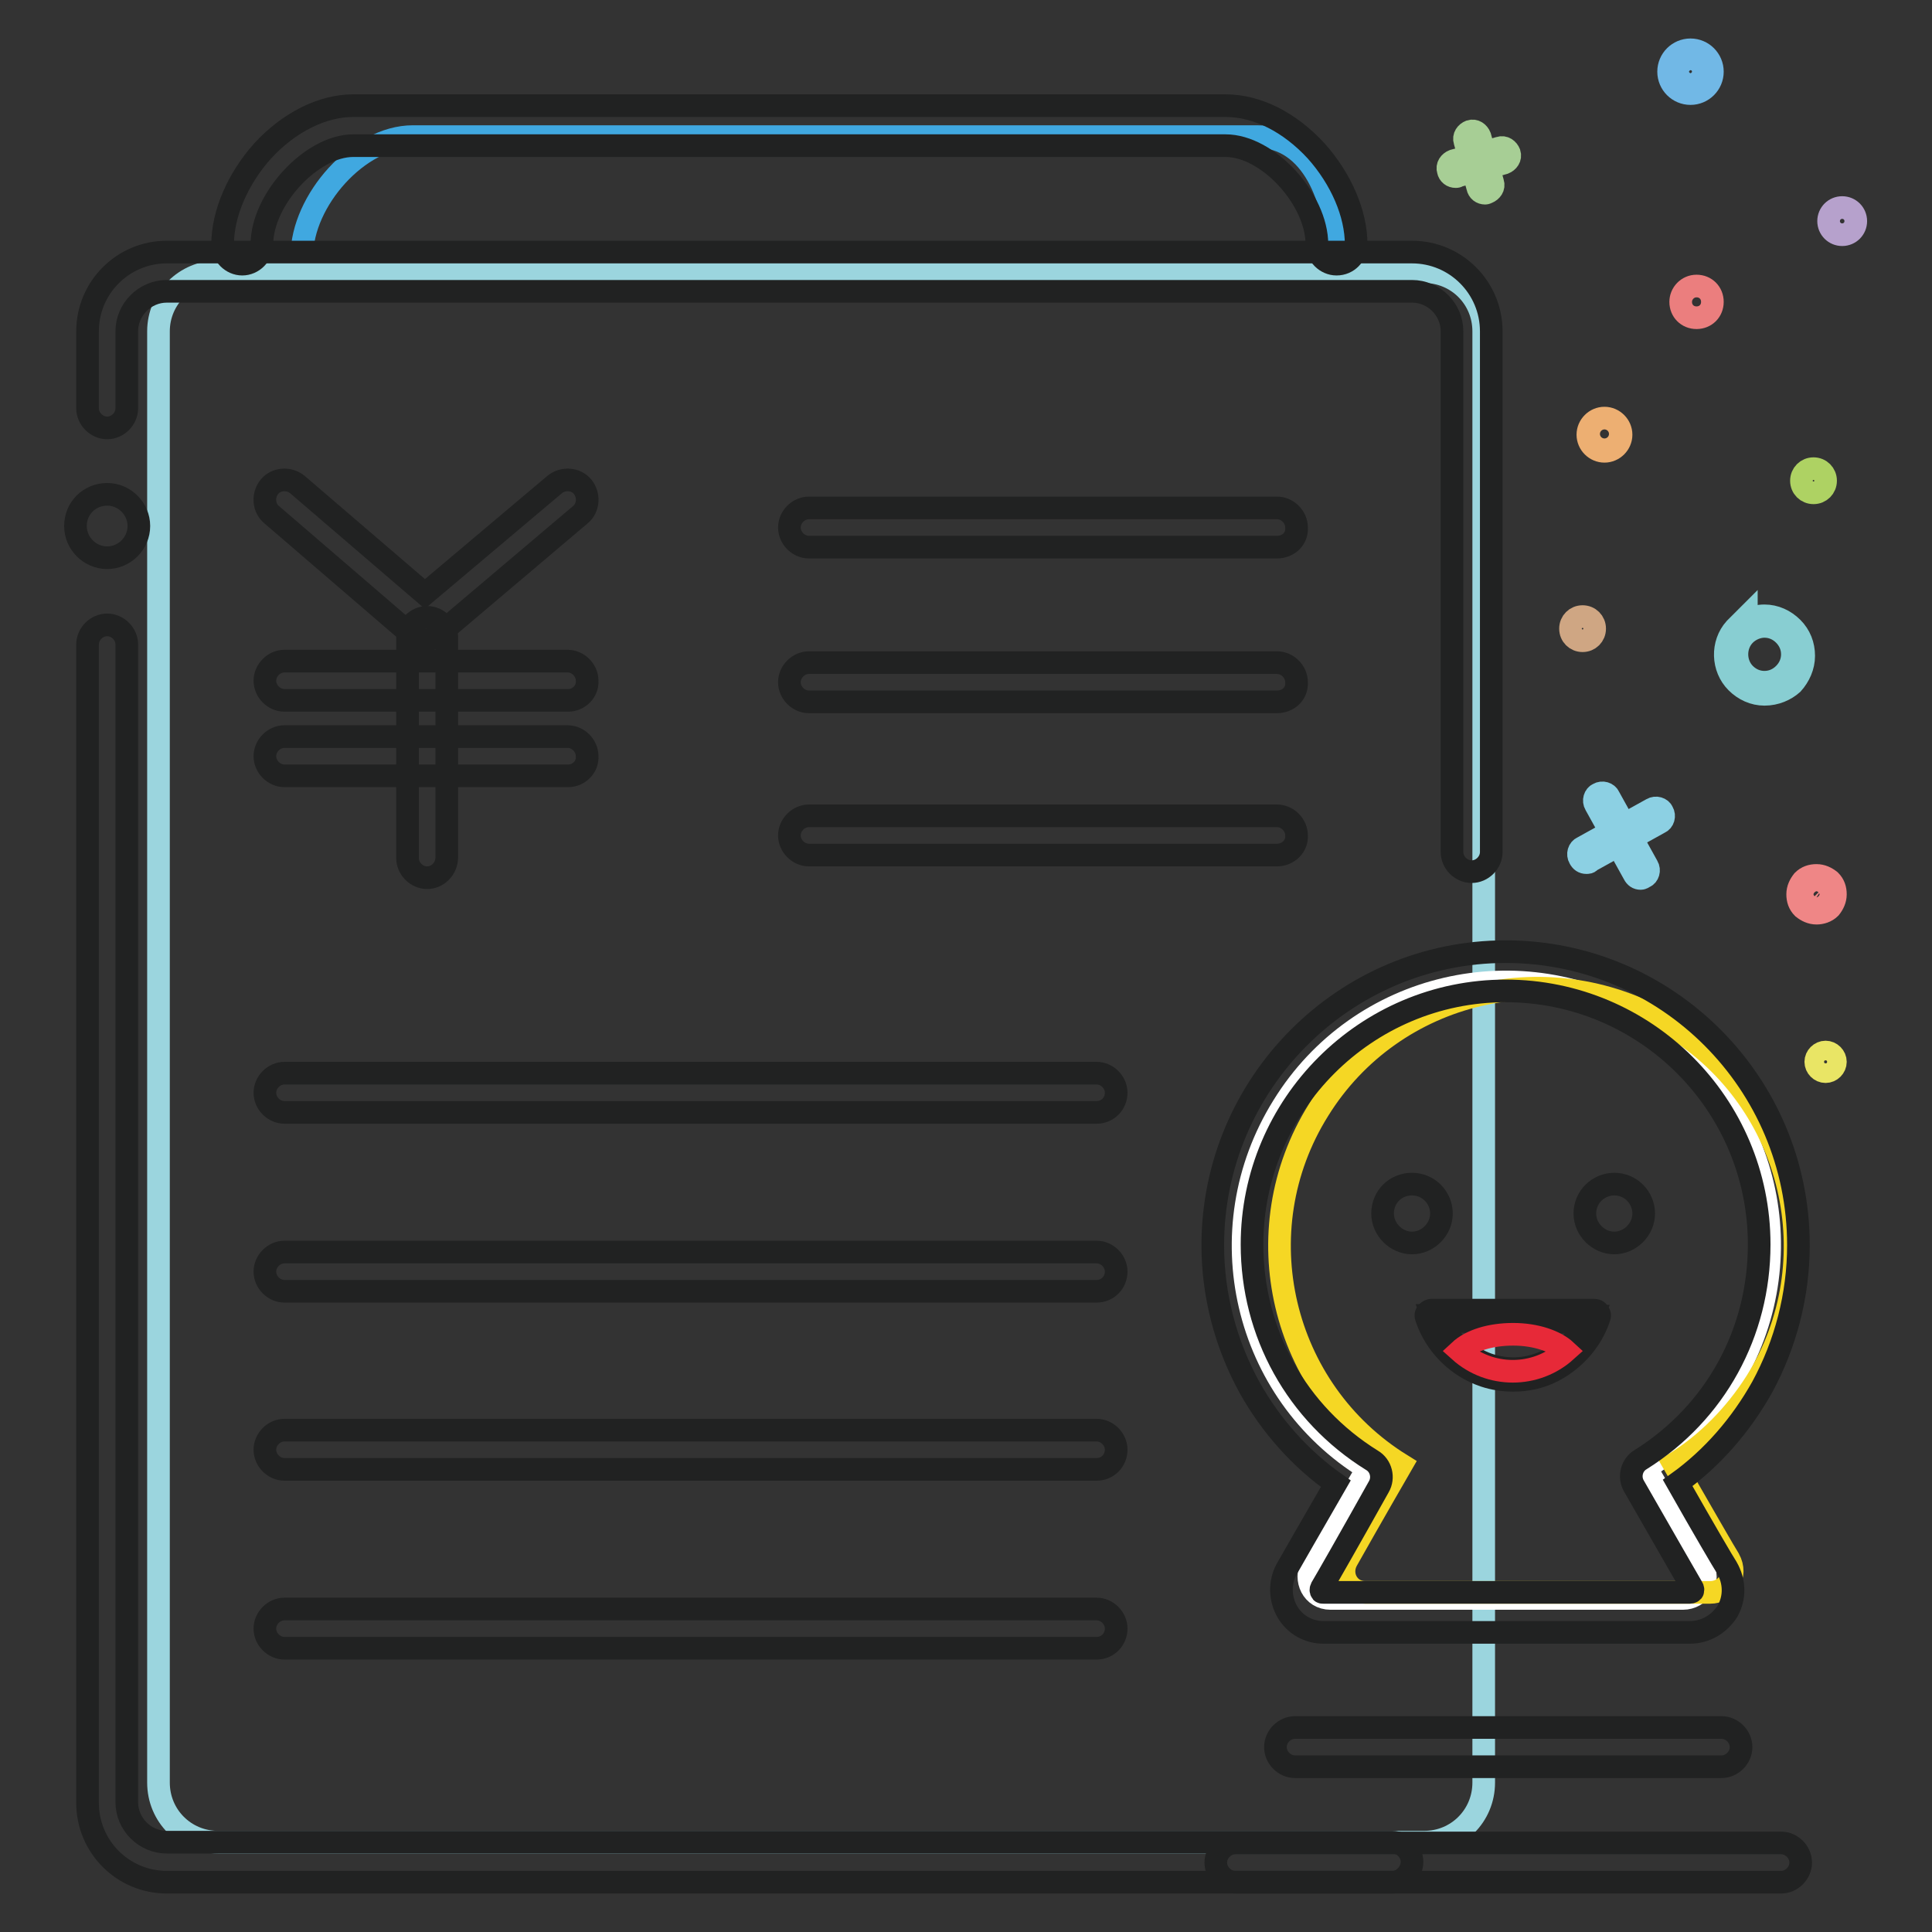 <?xml version="1.0" encoding="utf-8"?>
<!-- Svg Vector Icons : http://www.onlinewebfonts.com/icon -->
<!DOCTYPE svg PUBLIC "-//W3C//DTD SVG 1.1//EN" "http://www.w3.org/Graphics/SVG/1.1/DTD/svg11.dtd">
<svg version="1.1" xmlns="http://www.w3.org/2000/svg" xmlns:xlink="http://www.w3.org/1999/xlink" x="0px" y="0px" viewBox="0 0 256 256" enable-background="new 0 0 256 256" xml:space="preserve">
<rect x="0" y="0" width="256" height="256" fill="#333333" stroke="none"/>
<g> <path stroke-width="3" fill-opacity="0" stroke="#8cd0e3"  d="M217.4,116.4c-0.4,0-0.7-0.2-0.9-0.6l-5.1-9.2c-0.3-0.5-0.1-1.2,0.4-1.4c0.5-0.3,1.2-0.1,1.4,0.4l5.1,9.2 c0.3,0.5,0.1,1.2-0.4,1.4C217.7,116.3,217.6,116.4,217.4,116.4z"/> <path stroke-width="3" fill-opacity="0" stroke="#8cd0e3"  d="M210.2,114.3c-0.4,0-0.7-0.2-0.9-0.6c-0.3-0.5-0.1-1.2,0.4-1.4l9.2-5.1c0.5-0.3,1.2-0.1,1.4,0.4 c0.3,0.5,0.1,1.2-0.4,1.4l-9.2,5.1C210.6,114.3,210.4,114.3,210.2,114.3z"/> <path stroke-width="3" fill-opacity="0" stroke="#a7ce95"  d="M196.8,25.6c-0.5,0-0.9-0.3-1-0.8l-1.7-6.1c-0.2-0.6,0.2-1.1,0.7-1.3c0.6-0.2,1.1,0.2,1.3,0.7l1.7,6.1 c0.2,0.6-0.2,1.1-0.7,1.3C196.9,25.6,196.8,25.6,196.8,25.6z"/> <path stroke-width="3" fill-opacity="0" stroke="#a7ce95"  d="M192.9,23.4c-0.5,0-0.9-0.3-1-0.8c-0.2-0.6,0.2-1.1,0.7-1.3l6.1-1.7c0.6-0.2,1.1,0.2,1.3,0.7 c0.2,0.6-0.2,1.1-0.7,1.3l-6.1,1.7C193.1,23.4,193,23.4,192.9,23.4z"/> <path stroke-width="3" fill-opacity="0" stroke="#ef8686"  d="M240.7,121c-0.7,0-1.3-0.3-1.8-0.7c-0.5-0.5-0.7-1.1-0.7-1.8s0.3-1.3,0.7-1.8c0.5-0.5,1.1-0.7,1.8-0.7 c0.7,0,1.3,0.3,1.8,0.7c0.5,0.5,0.7,1.1,0.7,1.8s-0.3,1.3-0.7,1.8C242,120.8,241.3,121,240.7,121z M240.7,117.4 c-0.3,0-0.6,0.1-0.8,0.3c-0.2,0.2-0.3,0.5-0.3,0.8c0,0.3,0.1,0.6,0.3,0.8c0.2,0.2,0.5,0.3,0.8,0.3c0.3,0,0.6-0.1,0.8-0.3 c0.2-0.2,0.3-0.5,0.3-0.8c0-0.3-0.1-0.6-0.3-0.8C241.2,117.5,240.9,117.4,240.7,117.4z"/> <path stroke-width="3" fill-opacity="0" stroke="#71b8e6"  d="M224,12.4c-1.6,0-2.9-1.3-2.9-2.9s1.3-2.9,2.9-2.9c1.6,0,2.9,1.3,2.9,2.9S225.6,12.4,224,12.4z M224,7.8 c-0.9,0-1.7,0.8-1.7,1.7c0,0.9,0.8,1.7,1.7,1.7c0.9,0,1.7-0.8,1.7-1.7C225.7,8.6,225,7.8,224,7.8z"/> <path stroke-width="3" fill-opacity="0" stroke="#edaf72"  d="M212.6,59.8c-1.2,0-2.2-1-2.2-2.2c0-1.2,1-2.2,2.2-2.2s2.2,1,2.2,2.2C214.8,58.8,213.8,59.8,212.6,59.8z  M212.6,56.6c-0.5,0-0.9,0.4-0.9,0.9c0,0.5,0.4,0.9,0.9,0.9s0.9-0.4,0.9-0.9C213.5,57,213.1,56.6,212.6,56.6z"/> <path stroke-width="3" fill-opacity="0" stroke="#b6a1cc"  d="M242.3,29.3c0,1,0.8,1.8,1.8,1.8c1,0,1.8-0.8,1.8-1.8c0-1-0.8-1.8-1.8-1.8 C243.1,27.5,242.3,28.3,242.3,29.3z"/> <path stroke-width="3" fill-opacity="0" stroke="#eb7e7e"  d="M222.7,40c0,1.2,0.9,2.1,2.1,2.1c1.2,0,2.1-0.9,2.1-2.1s-0.9-2.1-2.1-2.1C223.6,37.9,222.7,38.9,222.7,40z" /> <path stroke-width="3" fill-opacity="0" stroke="#aed263"  d="M238.7,63.7c0,0.9,0.7,1.6,1.6,1.6c0.9,0,1.6-0.7,1.6-1.6c0-0.9-0.7-1.6-1.6-1.6 C239.4,62.1,238.7,62.8,238.7,63.7z"/> <path stroke-width="3" fill-opacity="0" stroke="#cfa683"  d="M208.1,83.3c0,0.9,0.7,1.6,1.6,1.6s1.6-0.7,1.6-1.6c0-0.9-0.7-1.6-1.6-1.6S208.1,82.4,208.1,83.3z"/> <path stroke-width="3" fill-opacity="0" stroke="#e9e565"  d="M240.6,140.7c0,0.7,0.6,1.3,1.3,1.3s1.3-0.6,1.3-1.3c0-0.7-0.6-1.3-1.3-1.3S240.6,140,240.6,140.7z"/> <path stroke-width="3" fill-opacity="0" stroke="#88ced2"  d="M233.8,92c-1.4,0-2.7-0.6-3.7-1.6c-1.9-1.9-2-5.1-0.2-7.1l0.1-0.1l0.1-0.1l1.3-1.3v0.4 c0.7-0.4,1.6-0.6,2.4-0.6h0c1.4,0,2.7,0.6,3.7,1.6c1,1,1.5,2.3,1.5,3.7c0,1.4-0.6,2.7-1.5,3.7C236.6,91.4,235.3,92,233.8,92 L233.8,92z M231.2,84.1c-1.4,1.4-1.4,3.8,0,5.2c0.7,0.7,1.6,1.1,2.6,1.1c1,0,1.9-0.4,2.6-1.1c0.7-0.7,1.1-1.6,1.1-2.6 c0-1-0.4-1.9-1.1-2.6c-0.7-0.7-1.6-1.1-2.6-1.1C232.9,83,231.9,83.4,231.2,84.1z"/> <path stroke-width="3" fill-opacity="0" stroke="#40a8e0"  d="M40,33.9c0-7.3,7.5-15.8,14.7-15.8h111.9c7.3,0,10.5,8.5,10.5,15.8"/> <path stroke-width="3" fill-opacity="0" stroke="#9bd5de"  d="M28.9,36h159.8c4.4,0,7.9,3.5,7.9,7.9v192.3c0,4.4-3.5,7.9-7.9,7.9H28.9c-4.4,0-7.9-3.5-7.9-7.9V43.9 C21,39.5,24.6,36,28.9,36z"/> <path stroke-width="3" fill-opacity="0" stroke="#212222"  d="M177.1,35c-1.4,0-2.6-1.2-2.6-2.6c0-6-6.5-13.1-12.1-13.1H46.8c-5.5,0-12.1,7.1-12.1,13.1 c0,1.4-1.2,2.6-2.6,2.6c-1.4,0-2.6-1.2-2.6-2.6c0-4.1,2-8.7,5.3-12.4c3.5-3.8,7.9-6,12-6h115.6c4.2,0,8.5,2.2,12,6 c3.3,3.7,5.3,8.3,5.3,12.4C179.7,33.8,178.6,35,177.1,35z"/> <path stroke-width="3" fill-opacity="0" stroke="#212222"  d="M184.5,249.4H22.1c-5.8,0-10.5-4.7-10.5-10.5V85.4c0-1.4,1.2-2.6,2.6-2.6c1.4,0,2.6,1.2,2.6,2.6v153.4 c0,2.9,2.4,5.3,5.3,5.3h162.4c1.4,0,2.6,1.2,2.6,2.6S185.9,249.4,184.5,249.4z M195,115.5c-1.4,0-2.6-1.2-2.6-2.6v-69 c0-2.9-2.4-5.3-5.3-5.3h-165c-2.9,0-5.3,2.4-5.3,5.3v10.2c0,1.4-1.2,2.6-2.6,2.6c-1.4,0-2.6-1.2-2.6-2.6V43.9 c0-5.8,4.7-10.5,10.5-10.5h165c5.8,0,10.5,4.7,10.5,10.5v69C197.6,114.3,196.4,115.5,195,115.5z"/> <path stroke-width="3" fill-opacity="0" stroke="#212222"  d="M10,69.7c0,2.3,1.9,4.2,4.2,4.2s4.2-1.9,4.2-4.2c0-2.3-1.9-4.2-4.2-4.2S10,67.3,10,69.7z"/> <path stroke-width="3" fill-opacity="0" stroke="#ffffff"  d="M218.1,194.5c3.9,6.7,7,12.2,7.4,12.8c1.3,2.2-0.3,4.5-2.5,4.5h-46.7c-2.4,0-3.5-2.5-2.5-4.4 c0.5-0.9,3.6-6.3,7.4-12.8c-16.4-10.1-21.4-31.6-11.2-48c10.1-16.4,31.6-21.4,48-11.2c16.4,10.1,21.4,31.6,11.2,48 C226.4,187.8,222.6,191.7,218.1,194.5L218.1,194.5z"/> <path stroke-width="3" fill-opacity="0" stroke="#f5d724"  d="M221.8,194c3.8,6.6,6.9,12,7.3,12.6c1.2,2.2-0.3,4.4-2.5,4.4h-45.7c-2.3,0-3.5-2.4-2.4-4.3 c0.5-0.9,3.5-6.2,7.2-12.6c-16-9.9-21-31-11-47c9.9-16,31-21,47-11c16,9.9,21,31,11,47C229.9,187.5,226.2,191.3,221.8,194z"/> <path stroke-width="3" fill-opacity="0" stroke="#212222"  d="M223.9,216.3h-48.5c-2,0-3.8-1-4.8-2.7c-1-1.7-1.1-3.9-0.1-5.7l0,0c0.5-0.9,3.1-5.4,6.5-11.3 c-4.7-3.3-8.6-7.7-11.4-12.7c-3.2-5.8-4.9-12.3-4.9-18.9c0-21.4,17.4-38.9,38.8-38.9c21.4,0,38.8,17.4,38.8,38.9 c0,6.6-1.7,13.1-4.8,18.8c-2.8,5-6.6,9.4-11.2,12.7c3.4,6,6.1,10.6,6.5,11.2c1.1,1.9,1.1,4,0.1,5.8 C227.8,215.2,226,216.3,223.9,216.3L223.9,216.3z M175.1,210.4c-0.1,0.2-0.1,0.4,0,0.5c0,0.1,0.1,0.1,0.3,0.1h48.5 c0.2,0,0.4-0.1,0.4-0.2c0-0.1,0.1-0.2-0.1-0.5c-0.4-0.7-3.7-6.4-7.7-13.4c-0.7-1.2-0.3-2.8,0.9-3.5c9.9-6.2,15.7-16.8,15.7-28.5 c0-18.6-15.1-33.6-33.6-33.6c-18.5,0-33.6,15.1-33.6,33.6c0,11.7,5.9,22.4,15.9,28.6c1.2,0.7,1.6,2.3,0.9,3.5 C178.9,203.8,175.7,209.4,175.1,210.4L175.1,210.4z M228.1,234.1h-56.5c-1.4,0-2.6-1.2-2.6-2.6s1.2-2.6,2.6-2.6h56.5 c1.4,0,2.6,1.2,2.6,2.6S229.5,234.1,228.1,234.1z M236,249.4h-72.3c-1.4,0-2.6-1.2-2.6-2.6s1.2-2.6,2.6-2.6H236 c1.4,0,2.6,1.2,2.6,2.6S237.4,249.4,236,249.4z M56.3,84.8c-0.6,0-1.2-0.2-1.7-0.6L36,68.2c-1.1-0.9-1.2-2.6-0.3-3.7 c0.9-1.1,2.6-1.2,3.7-0.3l16.9,14.5l17.2-14.5c1.1-0.9,2.8-0.8,3.7,0.3c0.9,1.1,0.8,2.8-0.3,3.7L58,84.2 C57.5,84.6,56.9,84.8,56.3,84.8z"/> <path stroke-width="3" fill-opacity="0" stroke="#212222"  d="M56.6,116.3c-1.4,0-2.6-1.2-2.6-2.6V84.4c0-1.4,1.2-2.6,2.6-2.6c1.4,0,2.6,1.2,2.6,2.6v29.2 C59.2,115.1,58,116.3,56.6,116.3z"/> <path stroke-width="3" fill-opacity="0" stroke="#212222"  d="M75.3,92.8H37.7c-1.4,0-2.6-1.2-2.6-2.6c0-1.4,1.2-2.6,2.6-2.6h37.5c1.4,0,2.6,1.2,2.6,2.6 C77.9,91.6,76.7,92.8,75.3,92.8z M75.3,102.8H37.7c-1.4,0-2.6-1.2-2.6-2.6c0-1.4,1.2-2.6,2.6-2.6h37.5c1.4,0,2.6,1.2,2.6,2.6 C77.9,101.6,76.7,102.8,75.3,102.8z M169.2,72.5h-62c-1.4,0-2.6-1.2-2.6-2.6c0-1.4,1.2-2.6,2.6-2.6h62c1.4,0,2.6,1.2,2.6,2.6 C171.9,71.4,170.7,72.5,169.2,72.5z M169.2,93h-62c-1.4,0-2.6-1.2-2.6-2.6c0-1.4,1.2-2.6,2.6-2.6h62c1.4,0,2.6,1.2,2.6,2.6 C171.9,91.9,170.7,93,169.2,93z M169.2,113.3h-62c-1.4,0-2.6-1.2-2.6-2.6c0-1.4,1.2-2.6,2.6-2.6h62c1.4,0,2.6,1.2,2.6,2.6 C171.9,112.1,170.7,113.3,169.2,113.3z M145.3,147.4H37.7c-1.4,0-2.6-1.2-2.6-2.6s1.2-2.6,2.6-2.6h107.6c1.4,0,2.6,1.2,2.6,2.6 S146.8,147.4,145.3,147.4z M145.3,171.1H37.7c-1.4,0-2.6-1.2-2.6-2.6c0-1.4,1.2-2.6,2.6-2.6h107.6c1.4,0,2.6,1.2,2.6,2.6 C147.9,169.9,146.8,171.1,145.3,171.1z M145.3,194.7H37.7c-1.4,0-2.6-1.2-2.6-2.6s1.2-2.6,2.6-2.6h107.6c1.4,0,2.6,1.2,2.6,2.6 S146.8,194.7,145.3,194.7z M145.3,218.4H37.7c-1.4,0-2.6-1.2-2.6-2.6s1.2-2.6,2.6-2.6h107.6c1.4,0,2.6,1.2,2.6,2.6 S146.8,218.4,145.3,218.4z"/> <path stroke-width="3" fill-opacity="0" stroke="#212222"  d="M187.1,156.9c2.2,0,3.9,1.8,3.9,3.9s-1.8,3.9-3.9,3.9c-2.1,0-3.9-1.8-3.9-3.9 C183.2,158.6,184.9,156.9,187.1,156.9z M213.9,156.9c2.2,0,3.9,1.8,3.9,3.9s-1.8,3.9-3.9,3.9c-2.1,0-3.9-1.8-3.9-3.9 C210,158.6,211.8,156.9,213.9,156.9z M211.2,174.4c-2,5.9-8.4,9.1-14.3,7.1c-3.4-1.1-6-3.8-7.2-7.2 C191.4,174.3,205.8,174.4,211.2,174.4z"/> <path stroke-width="3" fill-opacity="0" stroke="#212222"  d="M200.5,182.9c-1.3,0-2.6-0.2-3.8-0.6c-3.6-1.2-6.5-4.1-7.7-7.7c-0.1-0.2-0.1-0.5,0.1-0.7 c0.2-0.2,0.4-0.3,0.6-0.3c0.9,0,5.8,0,10.9,0c4,0,8.2,0,10.6,0c0.3,0,0.5,0.1,0.6,0.3c0.2,0.2,0.2,0.5,0.1,0.7c-1,3-3.2,5.5-6,7 C204.2,182.5,202.4,182.9,200.5,182.9L200.5,182.9z M190.9,175.1c1.2,2.7,3.5,4.7,6.3,5.7c2.7,0.9,5.5,0.7,8-0.6 c2.2-1.1,3.9-2.9,4.9-5c-2.4,0-6,0-9.4,0C196.7,175.1,192.8,175.1,190.9,175.1L190.9,175.1z"/> <path stroke-width="3" fill-opacity="0" stroke="#e72938"  d="M200.5,176.8c3,0,5.6,0.9,7,2.2c-4,3.6-10.1,3.6-14.1,0C194.9,177.6,197.5,176.8,200.5,176.8z"/></g>
</svg>